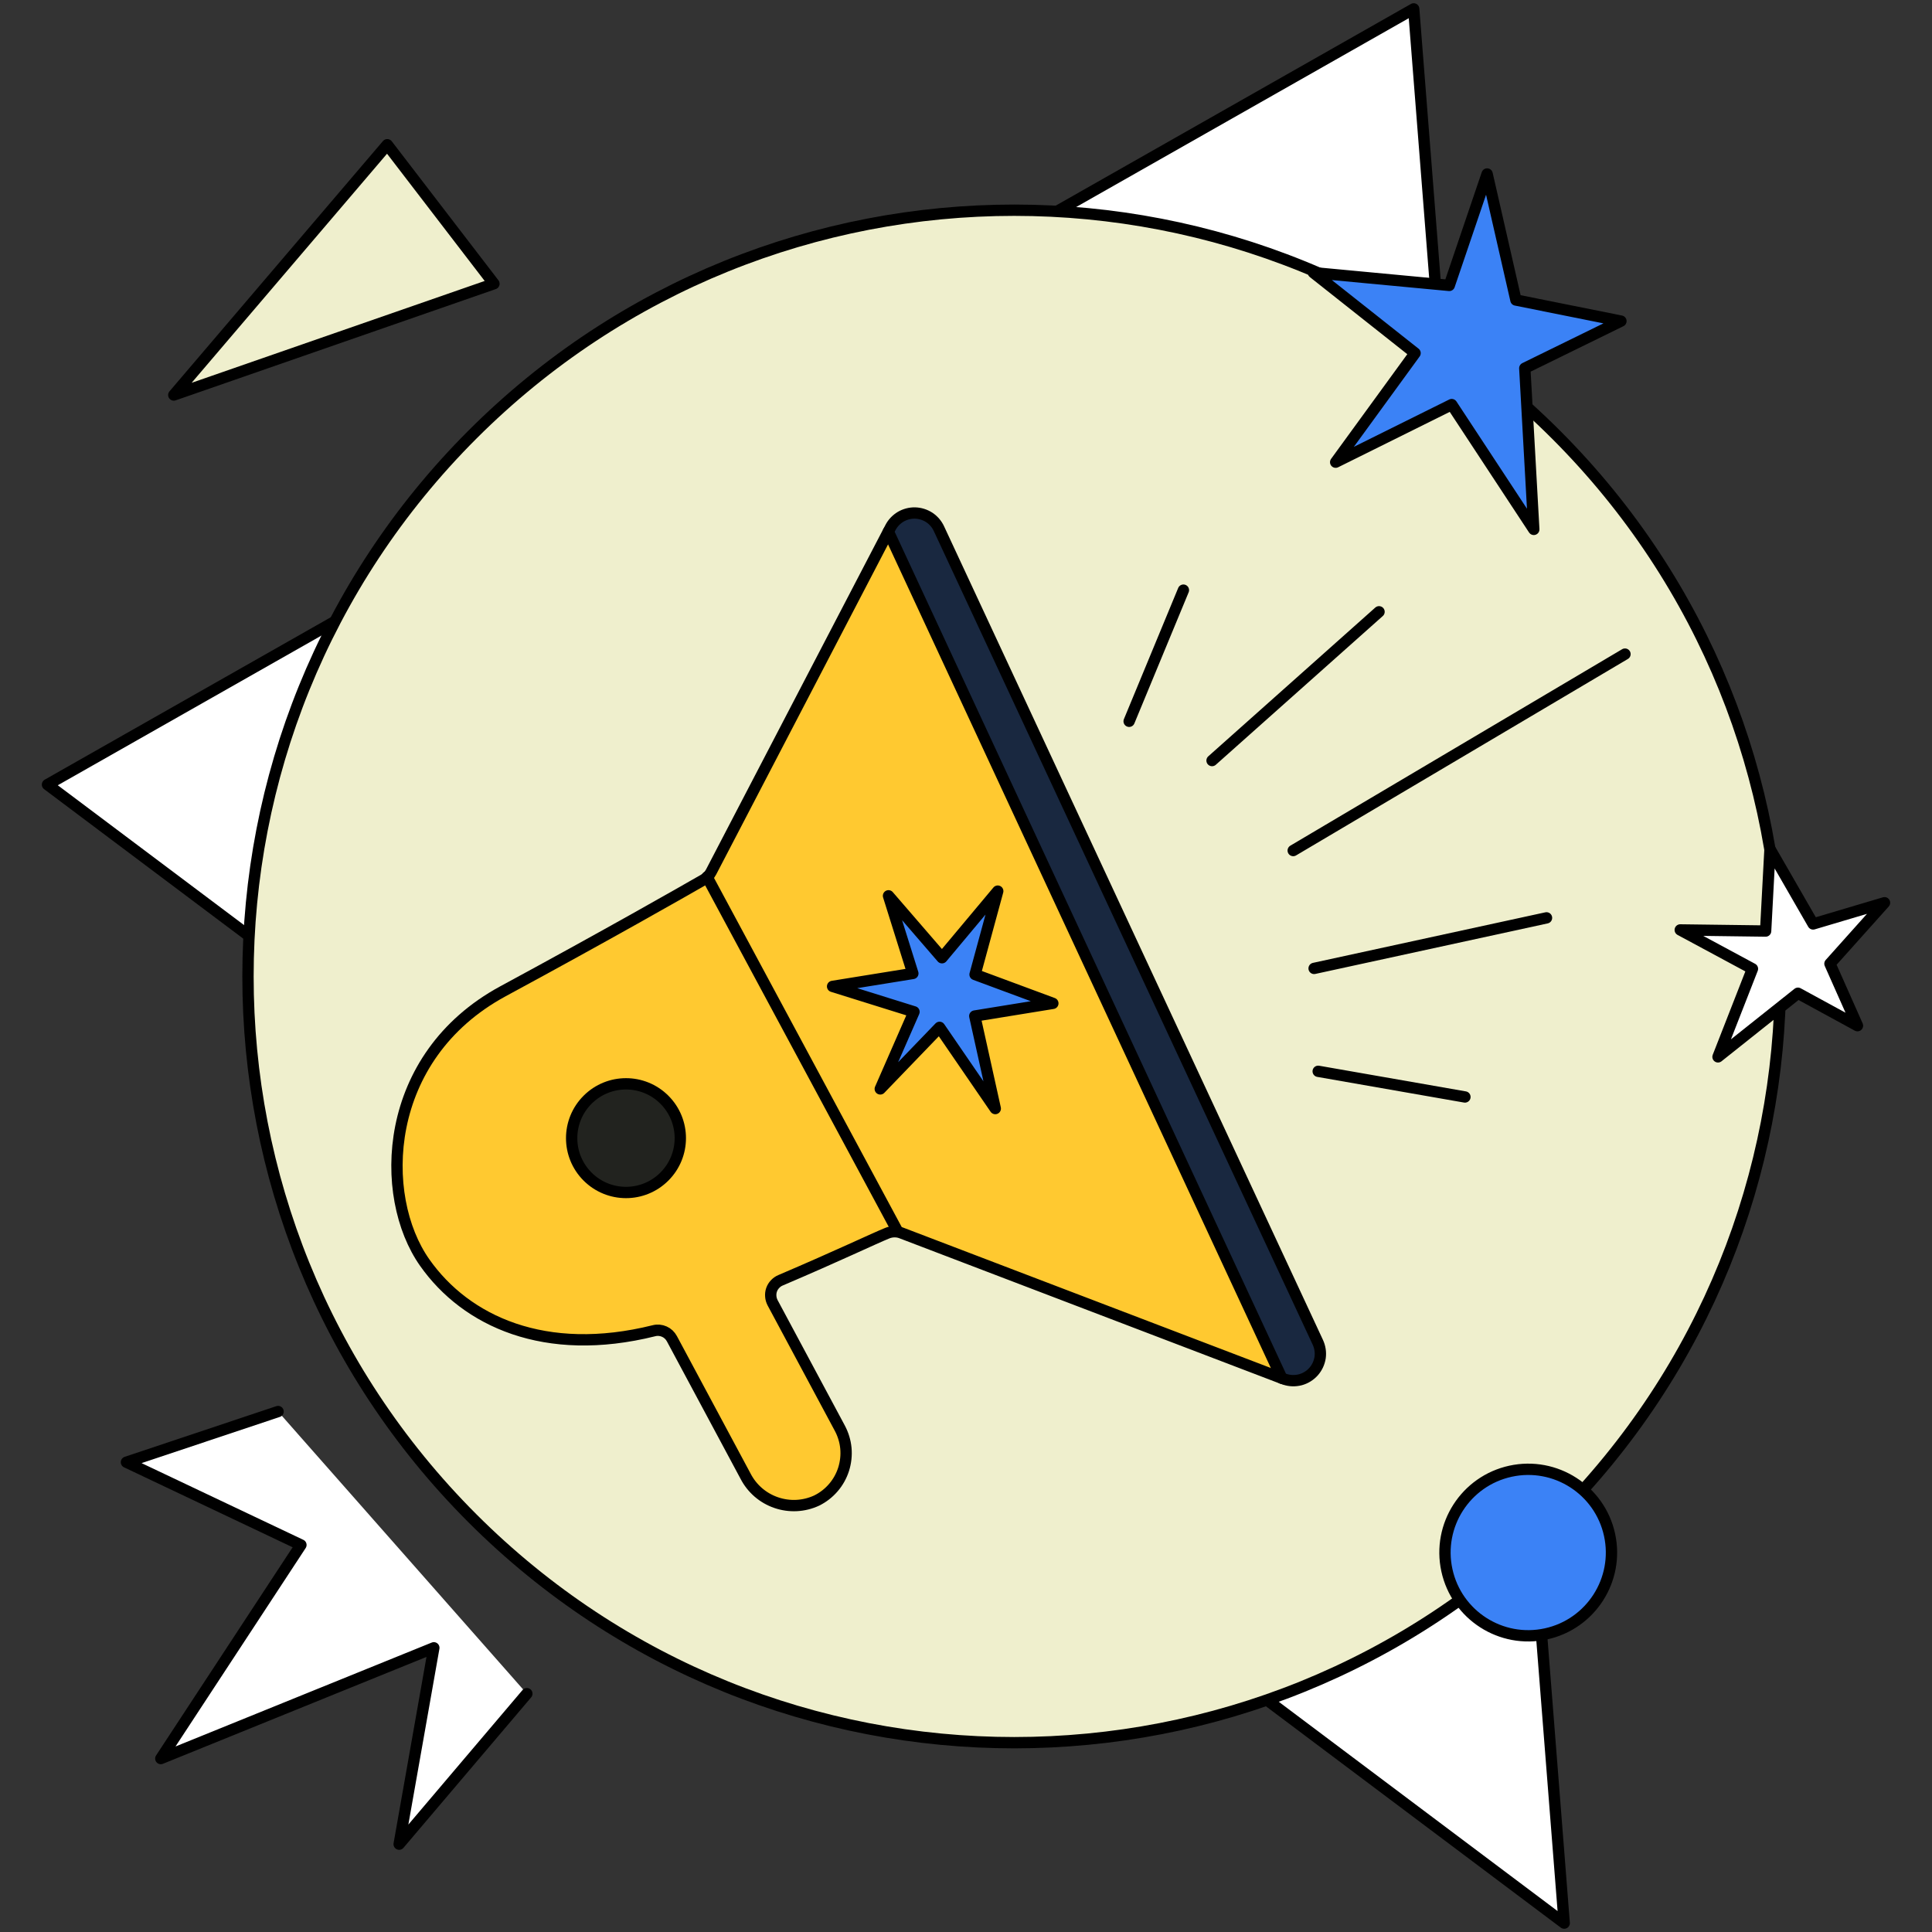 <?xml version="1.0" encoding="iso-8859-1"?>
<!-- Generator: Adobe Illustrator 26.0.3, SVG Export Plug-In . SVG Version: 6.00 Build 0)  -->
<svg version="1.1" id="&#x421;&#x43B;&#x43E;&#x439;_1"
	 xmlns="http://www.w3.org/2000/svg" xmlns:xlink="http://www.w3.org/1999/xlink" x="0px" y="0px" viewBox="0 0 512 512"
	 style="enable-background:new 0 0 512 512;" xml:space="preserve">
<rect x="0" y="0" width="512" height="512" fill="#333333" stroke="none"/>
<g>
	<g>
		<path style="fill:#FFFFFF;stroke:#000000;stroke-width:3;stroke-linecap:round;stroke-linejoin:round;" d="M139.624,448.841
			l-33.844,39.882l9.193-52.037l-72.357,29.348l37.133-56.606l-46.24-21.927l40.185-13.427"/>
	</g>
	<g>
		<path style="fill:#FFFFFF;stroke:#000000;stroke-width:3;stroke-linecap:round;stroke-linejoin:round;" d="M374.643,2.354
			L12.584,207.93l401.947,301.716L374.643,2.354z"/>
	</g>
	<g>
		<path style="fill:#EFEFCD;stroke:#000000;stroke-width:3;stroke-linecap:round;stroke-linejoin:round;" d="M125.189,115.185
			c-79.287,79.287-79.297,207.875,0.005,287.176s207.885,79.287,287.171,0c79.307-79.307,79.302-207.869,0-287.171
			S204.496,35.878,125.189,115.185z"/>
	</g>
	<path style="fill:#EFEFCD;stroke:#000000;stroke-width:3;stroke-linecap:round;stroke-linejoin:round;" d="M46.058,104.682
		l84.844-29.49L102.63,38.354L46.058,104.682z"/>
	<path style="fill:#FFC930;stroke:#000000;stroke-width:3;stroke-linecap:round;stroke-linejoin:round;" d="M235.417,140.88
		l-46.969,90.209c-0.45,0.868-1.147,1.586-1.988,2.064c-5.186,2.979-25.535,14.602-53.136,29.529
		c-32.134,17.379-33.185,54.339-20.758,71.936c10.93,15.502,31.858,25.232,60.746,18.038c0.92-0.241,1.891-0.144,2.752,0.241
		c0.853,0.374,1.55,1.044,1.999,1.881l19.517,36.419c1.702,3.307,4.614,5.821,8.127,7.017c3.525,1.212,7.366,1.011,10.746-0.563
		c1.686-0.837,3.181-1.999,4.396-3.419c1.225-1.418,2.151-3.087,2.72-4.874c0.564-1.783,0.777-3.679,0.605-5.548
		c-0.173-1.86-0.731-3.675-1.608-5.321l-17.822-33.257c-0.27-0.528-0.442-1.088-0.48-1.691c-0.05-0.585,0.02-1.184,0.218-1.742
		c0.193-0.554,0.514-1.067,0.924-1.5c0.405-0.429,0.894-0.783,1.44-1.006c15.595-6.653,24.625-11.004,28.311-12.5
		c1.134-0.451,2.391-0.506,3.552-0.109l100.992,38.567c5.856,1.667,9.187-5.799,6.651-11.286l-98.057-207.9
		C246.239,141.601,238.307,136.541,235.417,140.88z"/>
	<path style="fill:none;stroke:#000000;stroke-width:3;stroke-linecap:round;stroke-linejoin:round;" d="M187.374,232.393
		l50.227,93.422"/>
	<path style="fill:#192840;stroke:#000000;stroke-width:3;stroke-linecap:round;stroke-linejoin:round;" d="M235.981,139.808
		l-0.551,1.087L339.702,365.25l0.772,0.27c1.333,0.448,2.757,0.483,4.105,0.138c1.355-0.359,2.575-1.106,3.511-2.15
		c0.936-1.044,1.532-2.334,1.755-3.719c0.199-1.393-0.021-2.795-0.608-4.069L248.828,140.106c-0.564-1.222-1.463-2.254-2.567-2.985
		c-1.125-0.724-2.424-1.129-3.763-1.168c-1.341-0.029-2.665,0.324-3.806,0.992C237.543,137.637,236.6,138.616,235.981,139.808
		L235.981,139.808z"/>
	<g>
		<path style="fill:none;stroke:#000000;stroke-width:3;stroke-linecap:round;stroke-linejoin:round;" d="M348.251,256.638
			l61.59-13.395"/>
		<path style="fill:none;stroke:#000000;stroke-width:3;stroke-linecap:round;stroke-linejoin:round;" d="M349.335,283.908
			l38.886,6.801"/>
		<path style="fill:none;stroke:#000000;stroke-width:3;stroke-linecap:round;stroke-linejoin:round;" d="M365.459,162.132
			l-44.254,39.423"/>
		<path style="fill:none;stroke:#000000;stroke-width:3;stroke-linecap:round;stroke-linejoin:round;" d="M313.618,156.394
			l-14.385,34.756"/>
		
			<line style="fill:none;stroke:#000000;stroke-width:3;stroke-linecap:round;stroke-linejoin:round;" x1="430.637" y1="173.344" x2="342.714" y2="225.403"/>
	</g>
	<path style="fill:#3B82F6;stroke:#000000;stroke-width:3;stroke-linecap:round;stroke-linejoin:round;" d="M375.009,93.583
		l-26.956-21.332l36.022,3.385l10.028-29.527l7.629,33.399l27.832,5.587l-25.479,12.486l2.386,42.711l-21.751-33.074l-30.753,15.264
		L375.009,93.583z"/>
	<path style="fill:#FFFFFF;stroke:#000000;stroke-width:3;stroke-linecap:round;stroke-linejoin:round;" d="M467.909,246.737
		l1.158-21.728l11.429,19.846l18.92-5.621l-14.462,16.159l7.295,16.421l-15.77-8.594l-21.19,16.857l9.128-23.334l-19.135-10.302
		L467.909,246.737z"/>
	<path style="fill:#3B82F6;stroke:#000000;stroke-width:3;stroke-linecap:round;stroke-linejoin:round;" d="M409.688,432.997
		c11.901-2.592,19.455-14.345,16.863-26.246c-2.592-11.901-14.345-19.448-26.246-16.863c-11.901,2.592-19.455,14.345-16.863,26.246
		S397.787,435.59,409.688,432.997z"/>
	<g>
		<path style="fill:#22231F;stroke:#000000;stroke-width:3;stroke-linecap:round;stroke-linejoin:round;" d="M176.07,311.805
			c-5.622,5.622-14.736,5.622-20.358,0c-5.622-5.622-5.622-14.736,0-20.358c5.627-5.627,14.741-5.627,20.363-0.005
			S181.697,306.178,176.07,311.805z"/>
	</g>
	<g>
		<path style="fill:#3B82F6;stroke:#000000;stroke-width:3;stroke-linecap:round;stroke-linejoin:round;" d="M248.993,272.261
			l14.766,21.52l-5.433-24.52l20.691-3.361l-20.617-7.646l6.012-22.096l-14.774,17.654l-14.176-16.412l6.453,20.574l-21.269,3.434
			l21.576,6.736l-8.942,20.427L248.993,272.261z"/>
	</g>
</g>
</svg>
